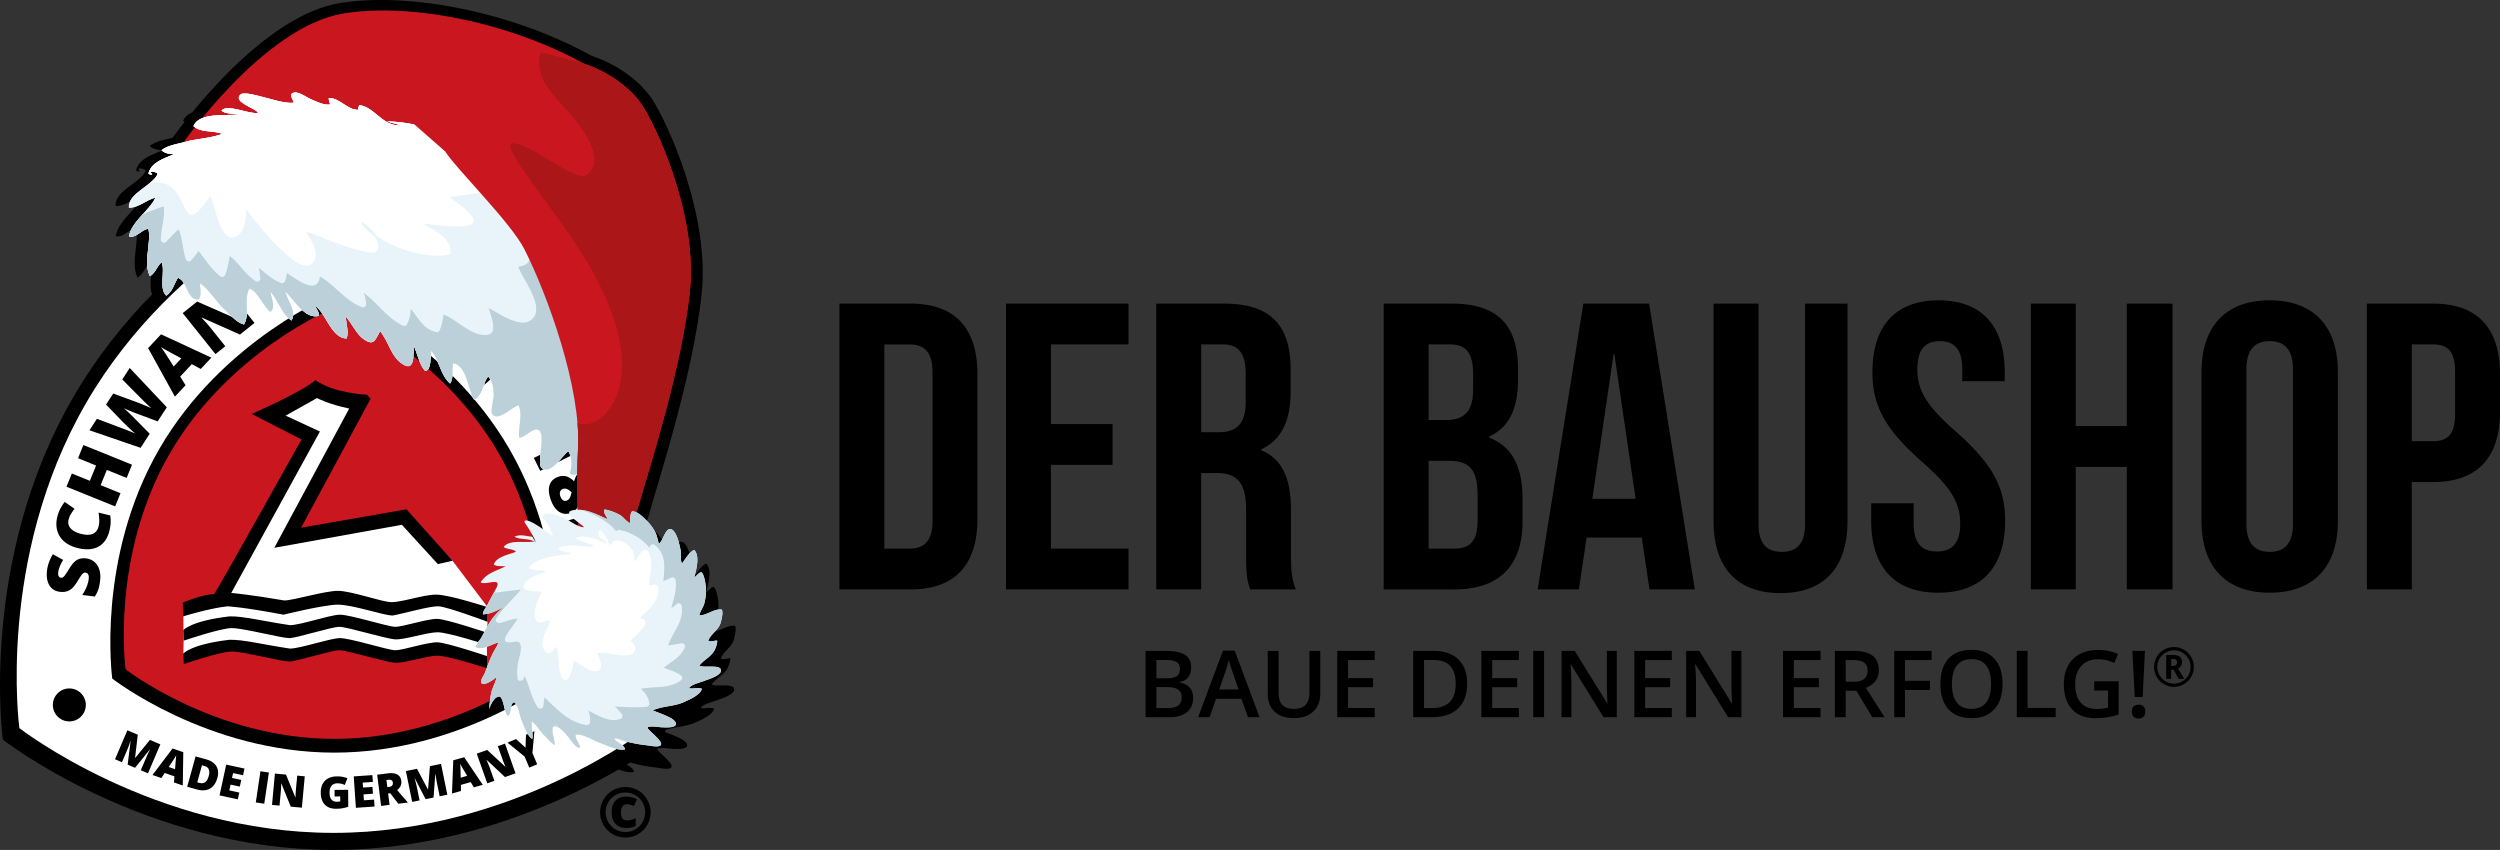 <svg xmlns="http://www.w3.org/2000/svg" width="414.988" height="141.084" xml:space="preserve"><rect width="100%" height="100%" fill="#333333" stroke="none"/><path d="M118.12 113.604c.732-.978 1.955-1.468 2.607-2.611.246-.489.49-1.139.49-1.71-.49-.083-1.143.323-1.551 0 .408-1.145 1.715-1.797 2.121-3.02.166-.652.49-1.713.246-2.365-1.307-.248-2.691 1.063-3.914.977.162-.815.732-1.387.895-2.203a8.582 8.582 0 0 0 0-4.08c-.488-1.871-.732-1.141-1.795-.242.33-1.224 1.063-3.754 0-4.813-.895.404-1.549 1.633-2.117 2.363-.328-.651-.082-1.63-.248-2.363-.162-.815-.652-3.267-1.631-3.59-.98-.326-1.389 2.037-2.123 2.529-.16-.492-.242-.978-.402-1.469-.41-1.142-1.229-2.123-2.127-2.938-.389-.391-.855-.811-1.373-1.047.313-.904.59-1.765.793-2.512 1.32-4.81 7.061-22.288 8.482-35.777 1.426-13.486-6.158-29.439-8.506-32.668-2.154-2.955-5.785-5.486-9.85-6.834C85.169 2.037 67.89-1.388 56.386.522 46.731 2.12 37.003 12.429 31.878 18.696c-.688.282-1.225.708-1.479 1.359.078.068.166.117.248.173a87.526 87.526 0 0 0-1.992 2.642c-1.266.298-2.938.623-3.787 1.366.541.536 1.352.675 2.158.675-1.752.807-3.91 1.346-4.447 3.368.271.136.271.27.674.136-.137-.136-.271-.271-.271-.404.404-.135.809 0 1.213.269a2.031 2.031 0 0 1-.184.394c-.031.048-.066.094-.096.138a2.97 2.97 0 0 1-.182.244c-.041.056-.088.103-.133.154-.072.075-.143.149-.219.222-.051.048-.098.096-.152.143a6.39 6.39 0 0 1-.285.246c-1.564 1.308-3.932 2.529-3.74 4.393 1.756 0 2.967-1.346 4.586-1.752-.477 1.014-1.354 1.953-2.219 2.904-.006.012-.02.024-.029.037-.117.127-.229.252-.344.383-.027.031-.057.064-.084.098-.096.109-.197.221-.289.334a2.04 2.04 0 0 0-.111.135c-.084.099-.166.203-.246.303a11.543 11.543 0 0 0-.328.447c-.041.057-.078.115-.115.171a6.872 6.872 0 0 0-.182.287c-.033.061-.07.118-.104.179-.055.1-.105.197-.152.299-.027.059-.059.116-.084.177-.049.11-.086.222-.125.333-.018.049-.039.101-.055.154-.051.165-.09.331-.119.502 1.354.268 2.16-1.216 3.375-1.352.537 2.429-.945 5.935.271 8.227.939-.541 1.211-1.753 2.018-2.426.674 1.482-.539 4.582.809 5.799 1.08-.674 1.35-2.024 2.021-3.104 1.486.541 1.486 2.969 2.834 3.644 1.484.673 1.08-1.619.945-2.698 1.482.941 2.693 2.967 4.043 4.316.945.807 2.295 2.559 3.641 2.832 1.08-1.755-.135-4.319.943-6.207 1.35.406 2.43 3.1 3.643 4.049.941-.811.135-2.43 0-3.506 1.35 1.482 1.891 3.773 3.641 4.988.945-1.482-.674-3.506-1.078-4.988 1.48 1.214 3.371 4.851 5.797 4.178.137-.672-.404-1.215-.672-1.75 1.885 1.078 2.826 5.662 5.525 5.662.406-1.213-.133-2.563-.133-3.777 1.076 1.215 1.885 3.102 3.098 3.91 1.889 1.35 2.025-.133 2.834-1.346 1.482 1.615 1.889 4.445 3.91 5.659 2.156 1.485 1.885-1.886 1.885-3.234.678 1.349.951 3.234 2.027 4.449 1.211-.269.807-2.694 1.078-3.504 1.348 1.616 1.617 4.312 3.234 5.662.676-.942.27-2.427.537-3.506 2.432.403 2.566 4.72 3.645 6.338 1.617-.944 1.48-2.972 2.424-4.047.811.809.947 2.157.947 3.239 0 .537-.539 2.693-.27 3.232.943 1.485 3.506-1.212 4.584-1.48.811 1.617-.135 3.91.133 5.663 1.082-.138 2.428-1.89 3.371-1.351.943.538.273 3.641.273 4.586 0 .809-.273 1.887.535 2.156 1.482.676 3.373-2.43 4.316-3.102.676.945.676 2.832.27 3.777.252.39.707.388 1.268.166A133.43 133.43 0 0 0 97 86.582a3.886 3.886 0 0 0-.908.104c-1.301.279-.055 1.27.994 2.064l.031.606c-.873-.364-1.729-1.013-2.494-1.366-.738-.246-2.693-1.144-3.43-.572-.65.49.166.898.572 1.551.412.652.736 1.467.979 2.285-.408-.327-4.648-3.673-4.975-2.612 0 .083.979 1.55 1.059 1.712.328.654.734 1.225.9 1.881l-.572-.98c-1.061-.083-2.121-.492-3.1 0 .979.568 2.365.245 3.428.813-1.469.326-4.326-.406-5.305.98.572.408 1.795.327 2.123.814-1.145.492-3.348.816-3.836 2.205.568.406 1.307.244 2.039.328-1.635.814-3.262 1.143-4.322 2.771.896.573 3.672-.977 2.771.896-.488.982-1.059 1.962-1.549 2.936-.242.492-.898 1.229-.816 1.718 1.307 0 2.773-.815 3.832-1.39-1.219.818-2.121 1.879-2.852 3.105-.49.813-.898 1.709-1.387 2.525-.328.409-.818.981-.818 1.468 1.307.57 2.691-.568 3.918-.816-.248.657-.654 1.223-.982 1.881-.566 1.14-.979 2.364-1.469 3.587-.242.491-1.137 1.715-.08 1.715.57 0 1.795-.818 2.203-1.224-.162.976-.813 1.955-.979 3.017-.162.813-.242 1.715-.328 2.611.166-.576.98-2.447 1.881-2.203.406.162.73 1.716.813 2.121.164.405.244.978.652 1.226.572-.574.244-2.126.98-2.37.732.406.979 2.37 1.307 3.102.406.899.977 2.774 1.875 3.264.162-.979-.244-2.12-.08-3.019.813.489 1.387 1.712 2.117 2.368.572.572 1.143 1.303 1.879 1.711.08-.731-1.225-3.916.408-3.181.98.489 1.711 1.552 2.365 2.364.408.487.814 1.225 1.549 1.307.084-.734-.816-1.47-.734-2.286 1.145-.243 3.102.979 4.164 1.388 1.141.408 3.178 1.471 4.406 1.143-.166-.897-1.473-1.143-1.877-1.873.488-.08 1.141.238 1.629.407 1.227.323 2.449.568 3.752.731.41 0 2.289.49 2.693 0 .49-.654-2.117-2.445-2.365-3.1.652-.246 1.635-.081 2.365 0 .406 0 2.203.163 2.531-.325.732-1.141-3.184-2.205-3.918-2.613 1.631-.737 3.59-.648 5.301-1.388.736-.325 3.102-1.304 3.184-2.365-.734-.24-1.469.08-2.201-.081.406-.731 2.283-1.062 2.934-1.386.49-.164 2.529-.816 2.613-1.632.084-1.227-3.017-.412-3.75-.901z"/><path fill-rule="evenodd" clip-rule="evenodd" d="M.472 122.781s-4.051-29.592 11.596-56.693 43.301-38.389 43.301-38.389S83.072 39.072 98.67 66.088c15.596 27.014 11.596 56.693 11.596 56.693s-23.461 18.303-54.896 18.303c-31.439 0-54.898-18.303-54.898-18.303z"/><path fill-rule="evenodd" clip-rule="evenodd" fill="#FFF" d="M3.216 120.861S-.632 92.748 14.232 67.003c14.867-25.747 41.137-36.47 41.137-36.47s26.318 10.807 41.135 36.47c14.816 25.665 11.016 53.858 11.016 53.858s-22.287 17.391-52.15 17.391c-29.867 0-52.154-17.391-52.154-17.391z"/><path fill-rule="evenodd" clip-rule="evenodd" d="M18.632 112.641s-2.721-19.873 7.787-38.075c10.508-18.198 29.08-25.78 29.08-25.78s18.604 7.641 29.078 25.78c10.473 18.146 7.787 38.075 7.787 38.075s-15.756 12.292-36.867 12.292-36.865-12.292-36.865-12.292z"/><path fill-rule="evenodd" clip-rule="evenodd" fill="#CA171F" d="M20.843 111.095s-2.557-18.683 7.32-35.79S55.497 51.07 55.497 51.07s17.488 7.182 27.334 24.234c9.846 17.054 7.32 35.79 7.32 35.79s-14.809 11.554-34.654 11.554c-19.844 0-34.654-11.553-34.654-11.553z"/><path fill-rule="evenodd" clip-rule="evenodd" fill="#FFF" d="m36.747 99.561-6.309 1.448.014 3.887.041 1.028-.055 2.569 9.702-1.152 7.677 1.224 9.106-1.53 8.648 2.117 6.76-1.351 8.504 1.929v-3.606l.103-3.331v-2.008l-5.83-7.705-8.543-7.318-18.033 3.418 11.223-22.065-7.32-2.17-7.909 3.778 7.168 3.467z"/><path fill-rule="evenodd" clip-rule="evenodd" d="M72.401 98.703c-2.152 0-5.83 1.318-7.498 1.249-1.664-.069-6.594-1.873-8.814-1.873s-7.428 1.597-8.885 1.597c-5.623-.973-8.816-1.25-8.816-1.25l14.715-26.793-5.689-2.638 5.205-2.916s1.943 1.041 5.346 1.735L45.538 90.929l21.17-3.818 5.971 6.526 2.43-.557-7.637-8.537-17.492 3.055 11.523-21.381-.557-.693s-5.482-.209-8.605-2.43c-1.875 1.805-10.551 5.623-10.551 5.623l8.26 4.232S36.722 96.828 35.542 98.635c-1.666-.072-5.205 1.387-5.205 1.387l.068 2.291s4.512-1.388 7.357-1.666c0 0 2.361.07 9.303 1.389 0 0 6.453-1.598 8.885-1.666 2.43-.068 7.705 1.805 9.23 1.805 2.221-.418 6.18-1.598 7.637-1.527s8.121 2.568 8.121 2.568v-2.43c0-.001-6.386-2.083-8.537-2.083zM72.644 106.62c-1.596-.069-5.76 1.317-7.012 1.317-1.248 0-7.635-2.082-9.301-2.012s-6.525 1.736-8.191 1.736c-4.303-.627-7.773-1.528-10.064-1.459-6.455.764-7.637 2.29-7.637 2.29l.072 1.735s6.107-2.082 7.98-2.082c1.875 0 8.262 1.666 9.51 1.666 1.25 0 7.012-1.875 8.33-1.875 1.32 0 7.775 2.014 9.301 2.082 1.527.072 5.275-1.179 7.012-1.179s8.191 2.082 8.191 2.082v-2.013c0 .002-6.596-2.219-8.191-2.288z"/><path fill-rule="evenodd" clip-rule="evenodd" d="M72.644 102.732c-1.596-.07-5.76 1.319-7.012 1.319-1.248 0-7.635-2.083-9.301-2.013-1.666.067-6.525 1.735-8.191 1.735-4.303-.626-7.773-1.528-10.064-1.457-6.455.763-7.637 2.289-7.637 2.289l.072 1.735s6.107-2.081 7.98-2.081c1.875 0 8.262 1.665 9.51 1.665 1.25 0 7.012-1.874 8.33-1.874 1.32 0 7.775 2.013 9.301 2.082 1.527.069 5.275-1.179 7.012-1.179s8.191 2.08 8.191 2.08v-2.012c0 .002-6.596-2.219-8.191-2.289z"/><circle fill-rule="evenodd" clip-rule="evenodd" cx="55.362" cy="40.6" r="2.738"/><circle fill-rule="evenodd" clip-rule="evenodd" cx="11.509" cy="117.015" r="2.738"/><circle fill-rule="evenodd" clip-rule="evenodd" cx="99.479" cy="117.015" r="2.739"/><path d="M14.296 92.692c.535.067.994.263 1.377.587.381.324.656.756.822 1.297.166.543.205 1.157.121 1.848-.072.576-.172 1.053-.303 1.433-.129.381-.32.771-.576 1.165l-2.08-.26c.283-.418.521-.857.709-1.322s.307-.897.357-1.3c.043-.347.016-.609-.084-.786a.563.563 0 0 0-.758-.242 1.113 1.113 0 0 0-.307.281c-.109.132-.344.491-.701 1.078-.324.533-.627.924-.902 1.178-.275.25-.578.426-.906.521-.328.098-.705.119-1.131.066-.797-.1-1.381-.467-1.754-1.104-.373-.634-.496-1.457-.369-2.47.111-.896.432-1.782.963-2.661l1.713.94c-.471.764-.744 1.437-.816 2.024-.039.303-.012.529.076.683.09.15.213.236.371.255.168.021.33-.046.488-.205.156-.158.459-.604.91-1.336.43-.704.854-1.176 1.273-1.418.421-.239.925-.323 1.507-.252zM11.382 86.279c-.133.544-.014 1.023.357 1.438.369.413.947.715 1.73.908 1.627.399 2.594-.02 2.898-1.259.09-.375.127-.749.109-1.126s-.057-.762-.115-1.151l1.932.472c.139.785.1 1.623-.119 2.514-.313 1.276-.924 2.165-1.83 2.663-.908.499-2.063.577-3.463.233-.875-.213-1.605-.567-2.188-1.06a3.65 3.65 0 0 1-1.182-1.8c-.205-.705-.205-1.478 0-2.314a6.228 6.228 0 0 1 1.24-2.477l1.627 1.141a7.693 7.693 0 0 0-.6.85 3.401 3.401 0 0 0-.396.968zM21.913 77.139l-.887 2.193L17.735 78l-1.027 2.534 3.293 1.332-.887 2.193-8.076-3.269.887-2.191 2.994 1.211 1.027-2.536-2.994-1.212.889-2.191 8.072 3.268zM27.685 67.608l-1.51 2.337-3.639-1.358c-.156-.052-.455-.171-.898-.356s-.809-.346-1.098-.484c.199.166.441.383.723.65.285.269.543.52.775.752l2.813 2.849-1.51 2.339-8.488-2.914 1.232-1.907 4.184 1.573c.926.343 1.65.638 2.176.881a27.532 27.532 0 0 1-1.236-1.129c-.512-.488-.93-.904-1.25-1.25l-2.352-2.434 1.184-1.832 3.172 1.162c.512.182 1.096.402 1.746.668.652.265 1.135.471 1.443.619-.342-.282-.906-.815-1.695-1.6L20.3 62.987l1.232-1.907 6.153 6.528zM33.327 61.248l-1.486-.803-1.932 2.068.891 1.437-1.766 1.888-4.447-8.05 2.145-2.292 8.354 3.871-1.759 1.881zm-3.23-1.765-1.299-.702a51.4 51.4 0 0 1-1.119-.609c-.455-.254-.773-.44-.961-.562.123.166.318.446.586.839.27.395.777 1.191 1.529 2.389l1.264-1.355zM42.247 53.606l-2.412 1.927-6.316-2.811-.041.031c.662.711 1.15 1.262 1.469 1.658l2.449 3.068-1.629 1.301-5.438-6.807 2.404-1.917 6.254 2.751.029-.022a33.869 33.869 0 0 1-1.387-1.601l-2.457-3.077 1.639-1.308 5.436 6.807zM74.491 54.424c-.322.435-.717.74-1.186.915-.469.174-.98.201-1.533.083-.555-.12-1.111-.387-1.672-.799-.465-.345-.832-.665-1.102-.963a5.444 5.444 0 0 1-.736-1.071l1.246-1.689c.225.452.494.873.807 1.265.314.393.633.709.959.948.281.208.523.31.727.31a.558.558 0 0 0 .475-.232.526.526 0 0 0 .107-.309c0-.111-.033-.246-.096-.404-.061-.161-.26-.541-.6-1.141-.305-.545-.498-1-.584-1.362-.084-.362-.088-.712-.012-1.046s.24-.674.496-1.02c.475-.645 1.08-.976 1.816-.992.736-.013 1.516.283 2.338.887.725.537 1.342 1.25 1.852 2.143l-1.66 1.033c-.434-.783-.891-1.35-1.365-1.701-.248-.182-.459-.271-.633-.267a.484.484 0 0 0-.404.198c-.102.137-.121.313-.061.526.063.214.303.696.721 1.448.404.718.607 1.318.615 1.803.005.485-.167.964-.515 1.437zM77.778 60.939l-3.816-3.488 5.877-6.43 3.818 3.49-1.275 1.394-2.08-1.901-.924 1.011 1.926 1.763-1.275 1.393-1.926-1.761-1.109 1.214 2.08 1.901-1.296 1.414zM78.847 62.105l6.434-5.87 1.596 1.748-6.438 5.87-1.592-1.748zM84.021 68.373l-1.406-1.887 5.439-4.057-1.271-1.705 1.543-1.151 3.947 5.292-1.543 1.152-1.268-1.702-5.441 4.058zM89.673 78.158l-1.059-2.144 4.137-2.044c.5-.248.967-.463 1.393-.648a4.928 4.928 0 0 1-.744-.244l-1.17-.523.805-1.762 3.51 1.604.939 1.9-7.811 3.861zM99.882 79.995c.303.866.367 1.6.186 2.204-.178.604-.588 1.019-1.227 1.246a2.105 2.105 0 0 1-1.266.062c-.408-.112-.82-.37-1.236-.775-.131.729-.324 1.278-.58 1.647-.254.37-.578.625-.977.766-.73.257-1.391.19-1.977-.195-.588-.389-1.047-1.057-1.381-2.004-.34-.967-.404-1.775-.193-2.426.211-.652.684-1.107 1.418-1.365.475-.168.922-.195 1.338-.085s.855.388 1.318.83c.139-.538.342-.966.607-1.284a2.21 2.21 0 0 1 .996-.688c.631-.222 1.207-.149 1.73.22.525.364.939.981 1.244 1.847zm-6.428 1.163a.74.74 0 0 0-.471.441c-.084.216-.072.468.029.762.232.66.59.904 1.074.734.182-.064.338-.201.465-.408.129-.207.236-.534.326-.983-.293-.271-.553-.447-.783-.529a.93.93 0 0 0-.64-.017zm4.82-.611a.764.764 0 0 0-.336-.425.576.576 0 0 0-.498-.046c-.324.113-.531.434-.623.959.246.213.451.344.613.396.16.052.322.051.484-.006a.563.563 0 0 0 .363-.35.745.745 0 0 0-.003-.528zM102.138 87.834c.205.895.184 1.632-.063 2.212-.248.579-.701.944-1.361 1.097a2.072 2.072 0 0 1-1.264-.082c-.393-.158-.771-.46-1.141-.911-.213.709-.467 1.233-.762 1.571-.297.34-.65.554-1.059.648-.756.172-1.404.032-1.943-.419-.537-.451-.92-1.167-1.143-2.147-.229-.998-.201-1.809.082-2.432s.807-1.021 1.564-1.195c.49-.113.938-.09 1.338.066.402.157.807.484 1.215.977.201-.519.449-.921.75-1.207a2.238 2.238 0 0 1 1.068-.571c.652-.147 1.217-.011 1.695.415.481.423.821 1.083 1.024 1.978zm-6.516.424a.736.736 0 0 0-.52.389c-.105.201-.123.455-.057.756.156.682.484.966.984.854.189-.044.359-.162.508-.352.15-.192.297-.505.438-.941-.26-.302-.5-.508-.719-.615a.92.92 0 0 0-.634-.091zm4.859-.059a.766.766 0 0 0-.287-.459.568.568 0 0 0-.49-.103c-.334.075-.576.369-.727.882.221.238.408.393.563.464s.316.086.482.049a.567.567 0 0 0 .4-.306.775.775 0 0 0 .059-.527zM96.813 100.012l-.113-.953-1.674.2-.275-2.308 1.674-.199-.412-3.451 1.717-.203 5.688 2.97.258 2.161-5.23.623.115.951-1.748.209zm1.358-3.468 1.004-.12c.191-.021.447-.048.77-.07.324-.025.494-.036.51-.027l-.008-.066a6.317 6.317 0 0 1-.906-.354l-1.539-.789.169 1.426zM21.188 126.925l.492-3.882-.027-.013c-.205.61-.379 1.076-.52 1.403l-.889 2.089-1.15-.491 2.049-4.807 1.73.736-.453 3.844.027.01 2.439-2.994 1.73.739-2.049 4.808-1.193-.511.898-2.106c.047-.109.1-.23.16-.363.061-.132.215-.454.465-.965l-.031-.011-2.443 3.04-1.235-.526zM28.88 129.881l.076-1.011-1.605-.558-.57.84-1.467-.508 3.33-4.399 1.781.616-.086 5.523-1.459-.503zm.178-2.201.068-.885c.012-.197.033-.451.063-.762.027-.311.051-.531.072-.662-.061.107-.166.281-.316.523-.15.244-.463.718-.938 1.421l1.051.365zM36.075 129.158c-.234.84-.645 1.425-1.234 1.751-.588.326-1.303.372-2.139.14l-1.629-.451 1.395-5.037 1.742.484c.811.224 1.377.604 1.701 1.139.326.537.381 1.195.164 1.974zm-1.426-.344c.127-.461.131-.829.01-1.102-.121-.275-.367-.463-.738-.566l-.396-.109-.781 2.821.301.084c.414.115.75.08 1.01-.106.258-.188.456-.527.594-1.022zM39.476 132.686l-3.031-.656 1.104-5.109 3.033.656-.238 1.107-1.654-.357-.174.805 1.531.33-.24 1.109-1.529-.332-.209.964 1.652.357-.245 1.126zM42.462 133.199l.77-5.171 1.404.21-.77 5.17-1.404-.209zM50.11 134.07l-1.844-.171-1.563-3.841-.031-.003a18.3 18.3 0 0 1-.055 1.327l-.217 2.346-1.246-.115.48-5.205 1.838.17 1.559 3.792.021.002c.016-.528.039-.95.066-1.269l.219-2.354 1.252.117-.479 5.204zM55.536 131.121l2.254-.018.021 2.817a6.152 6.152 0 0 1-2.018.33c-.807.005-1.43-.224-1.875-.687-.441-.464-.666-1.129-.674-1.994-.006-.844.23-1.503.709-1.975.477-.473 1.15-.714 2.018-.72.328-.002.639.026.932.086s.547.138.766.23l-.439 1.112a2.775 2.775 0 0 0-1.242-.271c-.412.004-.73.142-.953.409-.225.271-.334.655-.33 1.153.004.488.107.86.314 1.113.205.256.5.383.885.379.209-.002.402-.023.578-.064l-.006-.818-.934.006-.006-1.088zM62.173 133.881l-3.096.211-.357-5.214 3.096-.212.078 1.131-1.688.115.057.82 1.563-.107.078 1.131-1.564.107.07.984 1.686-.117.077 1.151zM64.427 131.716l.24 1.886-1.402.178-.656-5.184 1.697-.215c1.41-.18 2.18.242 2.311 1.262.076.604-.16 1.103-.703 1.507l1.797 2.067-1.59.201-1.338-1.746-.356.044zm-.133-1.053.262-.034c.49-.062.707-.309.652-.741-.045-.357-.307-.505-.787-.445l-.277.036.15 1.184zM70.653 132.658l-1.801-3.475-.031.007c.178.618.301 1.101.371 1.45l.455 2.223-1.227.251-1.043-5.121 1.842-.376 1.811 3.418.027-.006.305-3.85 1.846-.377 1.045 5.121-1.27.26-.459-2.246a16.92 16.92 0 0 1-.074-.389 54.259 54.259 0 0 1-.166-1.059l-.031.008-.283 3.891-1.317.27zM78.655 130.695l-.516-.872-1.633.462.012 1.014-1.492.423.213-5.514 1.813-.513 3.088 4.579-1.485.421zm-1.111-1.907-.451-.765c-.102-.17-.23-.389-.387-.66-.152-.271-.26-.465-.318-.586.014.122.027.326.041.613.016.285.031.852.045 1.701l1.07-.303zM85.573 128.367l-1.744.619-3.029-2.833-.031.013c.236.529.406.938.508 1.227l.787 2.22-1.18.419-1.746-4.928 1.738-.615 3.006 2.786.02-.007a21.053 21.053 0 0 1-.471-1.178l-.789-2.229 1.186-.421 1.745 4.927zM87.233 124.115l.076-2.137 1.408-.594-.342 3.603.795 1.88-1.311.554-.779-1.84-2.84-2.304 1.416-.6 1.577 1.438zM99.618 134.836c0-.744.188-1.439.559-2.091a4.086 4.086 0 0 1 1.533-1.538 4.129 4.129 0 0 1 2.1-.564 4.16 4.16 0 0 1 2.064.541 4.104 4.104 0 0 1 1.545 1.517c.387.652.58 1.362.58 2.136 0 .758-.188 1.459-.561 2.1a4.201 4.201 0 0 1-1.521 1.524 4.095 4.095 0 0 1-2.107.563 4.11 4.11 0 0 1-2.129-.576 4.145 4.145 0 0 1-1.518-1.543 4.142 4.142 0 0 1-.545-2.069zm.916 0c0 .588.146 1.137.441 1.646.297.512.697.914 1.203 1.199a3.238 3.238 0 0 0 1.631.434c.588 0 1.135-.146 1.641-.439a3.184 3.184 0 0 0 1.197-1.197 3.213 3.213 0 0 0 .441-1.643c0-.584-.143-1.127-.432-1.633s-.686-.907-1.191-1.201a3.23 3.23 0 0 0-1.656-.444c-.584 0-1.133.147-1.641.438-.508.29-.906.691-1.199 1.198a3.254 3.254 0 0 0-.435 1.642zm3.516-1.338a.832.832 0 0 0-.705.339c-.168.228-.254.56-.254.999 0 .475.082.82.242 1.032.164.212.414.316.752.316a2.86 2.86 0 0 0 1.438-.38v1.29a3.317 3.317 0 0 1-1.516.356c-.789 0-1.398-.23-1.83-.692-.436-.46-.65-1.109-.65-1.946 0-.806.209-1.438.629-1.895.42-.456 1.016-.686 1.789-.686.617 0 1.217.145 1.797.436l-.514 1.143a2.506 2.506 0 0 0-1.178-.312z"/><path fill="#CA171F" d="M104.366 15.586C92.044 5.36 70.413.013 56.995 2.239 43.573 4.462 29.993 24.282 29.993 24.282l80.387 23.696c0 .001 1.385-26.257-6.014-32.392z"/><path fill="#E8F4F9" d="M105.431 65.468c-.258-4.648-2.066-9.293-3.744-13.553-2.195-5.809-5.42-11.873-9.938-16.392-2.709-2.711-6.193-5.032-9.42-7.229-2.195-1.547-4.387-2.967-6.582-4.387-1.422-.903-2.584-2.066-4.262-2.581-2.322-.647-4.904-1.162-7.229-1.162l2.324.644c-3.096.26-4.389-3.095-6.969-3.354 0 .259-.26.518-.129.771-1.68.131-3.227-2.063-4.91-1.936 0 .387.131.775.26 1.035-.898.257-2.451-.516-3.352-.904-.518-.258-2.066-1.291-2.713-1.032-.904.256-.127 1.032 0 1.677-1.676.131-3.74-.645-5.42-1.033-.514-.128-2.707-.773-3.357-.388-1.549 1.291 2.584 2.327 2.844 3.1-1.551.26-5.035-1.548-6.07-.388.777.647 1.807.388 2.711.647-1.807.255-6.453-.39-7.354 1.934 1.287 1.162 3.225.647 4.771 1.291-1.678.644-3.742.775-5.547 1.163-1.164.389-3.484.645-4.52 1.549.518.514 1.291.646 2.064.646-1.678.771-3.742 1.287-4.256 3.224.256.129.256.259.645.129-.131-.129-.258-.258-.258-.386.385-.129.771 0 1.16.257-.643 1.936-5.035 3.228-4.775 5.681 1.68 0 2.838-1.292 4.387-1.679-1.033 2.194-4 4-4.387 6.454 1.289.257 2.066-1.163 3.229-1.293.514 2.324-.906 5.68.256 7.873.902-.514 1.16-1.678 1.936-2.318.646 1.417-.516 4.385.775 5.547 1.031-.644 1.289-1.935 1.934-2.969 1.422.516 1.422 2.84 2.713 3.486 1.42.645 1.033-1.549.902-2.582 1.422.902 2.582 2.84 3.873 4.131.906.773 2.193 2.449 3.482 2.711 1.035-1.678-.127-4.133.906-5.939 1.289.388 2.324 2.968 3.484 3.874.902-.774.131-2.325 0-3.355 1.291 1.419 1.809 3.612 3.486 4.774.902-1.419-.645-3.355-1.033-4.774 1.418 1.161 3.225 4.646 5.551 3.999.129-.644-.389-1.161-.646-1.676 1.807 1.032 2.709 5.42 5.291 5.42.391-1.161-.129-2.452-.129-3.614 1.033 1.162 1.805 2.968 2.969 3.744 1.807 1.29 1.938-.13 2.709-1.291 1.422 1.547 1.811 4.258 3.744 5.419 2.066 1.421 1.807-1.807 1.807-3.098.646 1.291.906 3.098 1.939 4.259 1.16-.256.771-2.579 1.033-3.354 1.289 1.548 1.545 4.129 3.096 5.422.646-.905.258-2.324.514-3.354 2.324.385 2.457 4.517 3.486 6.064 1.549-.904 1.42-2.844 2.324-3.873.773.773.904 2.063.904 3.099 0 .514-.516 2.582-.258 3.095.9 1.423 3.354-1.16 4.387-1.418.775 1.549-.131 3.742.127 5.421 1.035-.13 2.324-1.806 3.229-1.291.902.517.26 3.483.26 4.388 0 .775-.26 1.809.516 2.066 1.418.646 3.229-2.326 4.129-2.971.646.904.646 2.713.26 3.617 1.162 1.808 6.711-4.908 8.133-4.13 2.192-1.68 2.965-6.326 2.708-8.907z"/><path fill="#E8F4F9" d="M105.431 65.468c-.258-4.648-2.066-9.293-3.744-13.553-2.195-5.809-5.42-11.873-9.938-16.392-2.709-2.711-6.193-5.032-9.42-7.229-2.195-1.547-4.387-2.967-6.582-4.387-1.422-.903-2.584-2.066-4.262-2.581-2.322-.647-4.904-1.162-7.229-1.162l2.324.644c-3.096.26-4.389-3.095-6.969-3.354 0 .259-.26.518-.129.771-1.68.131-3.227-2.063-4.91-1.936 0 .387.131.775.26 1.035-.898.257-2.451-.516-3.352-.904-.518-.258-2.066-1.291-2.713-1.032-.904.256-.127 1.032 0 1.677-1.676.131-3.74-.645-5.42-1.033-.514-.128-2.707-.773-3.357-.388-1.549 1.291 2.584 2.327 2.844 3.1-1.551.26-5.035-1.548-6.07-.388.777.647 1.807.388 2.711.647-1.807.255-6.453-.39-7.354 1.934 1.287 1.162 3.225.647 4.771 1.291-1.678.644-3.742.775-5.547 1.163-1.164.389-3.484.645-4.52 1.549.518.514 1.291.646 2.064.646-1.678.771-3.742 1.287-4.256 3.224.256.129.256.259.645.129-.131-.129-.258-.258-.258-.386.385-.129.771 0 1.16.257-.643 1.936-5.035 3.228-4.775 5.681 1.68 0 2.838-1.292 4.387-1.679-1.033 2.194-4 4-4.387 6.454 1.289.257 2.066-1.163 3.229-1.293.514 2.324-.906 5.68.256 7.873.902-.514 1.16-1.678 1.936-2.318.646 1.417-.516 4.385.775 5.547 1.031-.644 1.289-1.935 1.934-2.969 1.422.516 1.422 2.84 2.713 3.486 1.42.645 1.033-1.549.902-2.582 1.422.902 2.582 2.84 3.873 4.131.906.773 2.193 2.449 3.482 2.711 1.035-1.678-.127-4.133.906-5.939 1.289.388 2.324 2.968 3.484 3.874.902-.774.131-2.325 0-3.355 1.291 1.419 1.809 3.612 3.486 4.774.902-1.419-.645-3.355-1.033-4.774 1.418 1.161 3.225 4.646 5.551 3.999.129-.644-.389-1.161-.646-1.676 1.807 1.032 2.709 5.42 5.291 5.42.391-1.161-.129-2.452-.129-3.614 1.033 1.162 1.805 2.968 2.969 3.744 1.807 1.29 1.938-.13 2.709-1.291 1.422 1.547 1.811 4.258 3.744 5.419 2.066 1.421 1.807-1.807 1.807-3.098.646 1.291.906 3.098 1.939 4.259 1.16-.256.771-2.579 1.033-3.354 1.289 1.548 1.545 4.129 3.096 5.422.646-.905.258-2.324.514-3.354 2.324.385 2.457 4.517 3.486 6.064 1.549-.904 1.42-2.844 2.324-3.873.773.773.904 2.063.904 3.099 0 .514-.516 2.582-.258 3.095.9 1.423 3.354-1.16 4.387-1.418.775 1.549-.131 3.742.127 5.421 1.035-.13 2.324-1.806 3.229-1.291.902.517.26 3.483.26 4.388 0 .775-.26 1.809.516 2.066 1.418.646 3.229-2.326 4.129-2.971.646.904.646 2.713.26 3.617 1.162 1.808 6.711-4.908 8.133-4.13 2.192-1.68 2.965-6.326 2.708-8.907z"/><path fill="#FFF" d="M26.827 24.94c.518.514 1.291.646 2.064.646-1.678.771-3.742 1.287-4.256 3.224.256.129.256.259.645.129-.131-.129-.258-.258-.258-.386.385-.129.771 0 1.16.257-.182.542-.656 1.036-1.242 1.515.521-.044 1.041-.067 1.553-.016 1.623.169 2.582 1.133 3.338 2.503.297.538.551 1.099.834 1.645.197.382.428.917.822 1.134.492.272 1.01-.144 1.355-.471.73-.705 1.32-1.54 1.891-2.371.055-.08.195-.103.242 0 .883 1.857.965 4.049 2.201 5.764.316.439.76.939 1.355.904.68-.037 1.221-.41 1.563-.992.592-1.006.773-2.216.783-3.364.002-.142.189-.19.26-.073.637 1.049 1.463 2.006 2.25 2.939 1.172 1.389 2.402 2.744 3.758 3.951.957.851 2.432 2.275 3.838 2.211 1.172-.057 1.617-1.455 1.381-2.438-.256-1.05-.832-1.966-1.383-2.882-.066-.108.041-.235.158-.204.977.26 1.926.714 2.865 1.072 1.535.589 3.072 1.169 4.646 1.646.688.206 1.383.404 2.09.534.455.082 1.047.211 1.502.047.963-.346.381-1.99.01-2.554a1.09 1.09 0 0 0-.059-.082 11.119 11.119 0 0 1-2.227-2.11c-.09-.117.023-.311.172-.22.73.454 1.734 1.276 2.354 2.218 2.186 1.584 4.912 2.586 7.428 3.055.949.18 1.916.298 2.883.281.486-.01.979-.034 1.459-.117.529-.094.59-.213.518-.772-.277-2.132-2.404-3.271-4.139-4.142-.119-.061-.068-.278.072-.26 1.393.171 2.793.332 4.197.388.977.039 2.068.104 3.014-.196 2.492-.794-2.457-3.986-3.078-4.415-.094-.059-.1-.233.033-.255 1.422-.232 2.859-.377 4.283-.623 2.01-.348 3.938-.982 5.301-2.308-.715-.493-1.434-.979-2.135-1.458-2.195-1.547-4.387-2.967-6.582-4.387-1.422-.903-2.584-2.066-4.262-2.581-2.322-.647-4.904-1.162-7.229-1.162l2.324.644c-3.096.26-4.389-3.095-6.969-3.354 0 .259-.26.518-.129.771-1.68.131-3.227-2.063-4.91-1.936 0 .387.131.775.26 1.035-.898.257-2.451-.516-3.352-.904-.518-.258-2.066-1.291-2.713-1.032-.904.256-.127 1.032 0 1.677-1.676.131-3.74-.645-5.42-1.033-.514-.128-2.707-.773-3.357-.388-1.549 1.291 2.584 2.327 2.844 3.1-1.551.26-5.035-1.548-6.07-.388.777.647 1.807.388 2.711.647-1.807.255-6.453-.39-7.354 1.934 1.287 1.162 3.225.647 4.771 1.291-1.678.644-3.742.775-5.547 1.163-1.161.389-3.482.645-4.517 1.549z"/><path fill="#BBD0D8" d="M105.431 65.468c-.258-4.648-2.066-9.293-3.744-13.553-2.195-5.809-5.42-11.873-9.938-16.392-2.082-2.083-4.621-3.935-7.15-5.677.207.75.447 1.486.844 2.18.533.93 2.453 2.919 2.031 4.148-.35 1.02-1.414 1.252-2.428 1.347 1.598 2.296 4.963 6.36.955 6.744.961 2.358 4.422 6.657 2.383 8.655-1.818 1.778-5.125-.667-7.281-1.8.498 1.616 1.674 4.449-.459 4.495-2.656.053-4.645-2.5-7.037-3.404-.105.927-.258 1.773-.645 2.673-.09.216-.377.284-.58.239-2.115-.465-2.914-2.35-4.189-3.834-.059.887-.182 1.703-.648 2.563-.143.262-.459.305-.705.186-2.615-1.253-4.188-3.792-6.473-5.423.217.594.387 1.188.408 1.879.01.316-.342.609-.656.499-2.807-1.021-4.477-3.66-7.016-5.09-.424 3.034-3.504.752-5.471-.586a8.081 8.081 0 0 1-.303 1.314c-.074.246-.363.463-.635.362-1.48-.562-2.545-1.574-3.711-2.546.09.593.184 1.186.236 1.79.035.384-.467.649-.775.444-1.723-1.127-2.73-2.952-4.299-4.206-.203 1.057-.352 2.103-.752 3.122-.109.279-.467.527-.758.311-1.564-1.176-2.482-2.779-3.695-4.249-.379.554-.752 1.099-1.23 1.583-.285.293-.74.133-.861-.227-.566-1.631-.508-3.397-1.201-4.965a32.716 32.716 0 0 0-2.068 2.095c-.305.341-.885.069-.881-.363.012-1.849.715-3.685.488-5.52-1.201.366-2.354.856-3.516 1.329-1.035 1.145-2.049 2.31-2.264 3.674 1.289.257 2.066-1.163 3.229-1.293.514 2.324-.906 5.68.256 7.873.902-.514 1.16-1.678 1.936-2.318.646 1.417-.516 4.385.775 5.547 1.031-.644 1.289-1.935 1.934-2.969 1.422.516 1.422 2.84 2.713 3.486 1.42.645 1.033-1.549.902-2.582 1.422.902 2.582 2.84 3.873 4.131.906.773 2.193 2.449 3.482 2.711 1.035-1.678-.127-4.133.906-5.939 1.289.388 2.324 2.968 3.484 3.874.902-.774.131-2.325 0-3.355 1.291 1.419 1.809 3.612 3.486 4.774.902-1.419-.645-3.355-1.033-4.774 1.418 1.161 3.225 4.646 5.551 3.999.129-.644-.389-1.161-.646-1.676 1.807 1.032 2.709 5.42 5.291 5.42.391-1.161-.129-2.452-.129-3.614 1.033 1.162 1.805 2.968 2.969 3.744 1.807 1.29 1.938-.13 2.709-1.291 1.422 1.547 1.811 4.258 3.744 5.419 2.066 1.421 1.807-1.807 1.807-3.098.646 1.291.906 3.098 1.939 4.259 1.16-.256.771-2.579 1.033-3.354 1.289 1.548 1.545 4.129 3.096 5.422.646-.905.258-2.324.514-3.354 2.324.385 2.457 4.517 3.486 6.064 1.549-.904 1.42-2.844 2.324-3.873.773.773.904 2.063.904 3.099 0 .514-.516 2.582-.258 3.095.9 1.423 3.354-1.16 4.387-1.418.775 1.549-.131 3.742.127 5.421 1.035-.13 2.324-1.806 3.229-1.291.902.517.26 3.483.26 4.388 0 .775-.26 1.809.516 2.066 1.418.646 3.229-2.326 4.129-2.971.646.904.646 2.713.26 3.617 1.162 1.808 6.711-4.908 8.133-4.13 2.19-1.679 2.963-6.325 2.706-8.906z"/><path fill="#CA171F" d="M114.515 48.394c1.365-12.915-5.896-28.186-8.143-31.272-2.246-3.081-6.164-5.698-10.479-6.878-4.311-1.181-7.555-1.754-10.926-2.989-3.373-1.226-4.133-2.978-6.434-3.609-2.298-.626-15.366-.285-18.483 2.062-1.152.867-3.912 2.82-3.238 4.422l17.086 15.012c1.908 2.992 10.877 11.738 13.168 16.268 3.818 7.528 9.457 23.084 8.879 33.121-.58 10.037.699 21.196.699 21.196l4.568.221s3.93-8.714 5.184-13.31c1.263-4.602 6.757-21.333 8.119-34.244z"/><path fill="#AB1618" d="M114.515 48.394c1.365-12.915-5.896-28.186-8.143-31.272-2.246-3.081-6.164-5.698-10.479-6.878-2.266-.616-4.229-1.07-6.076-1.541-.211.439-.338.958-.344 1.579-.008 2.028.895 3.697 2.166 5.222 2.205 2.654 4.859 5.078 6.305 8.273.545 1.219 1.082 2.864.363 4.137-.363.643-.984 1.475-1.82 1.281-2.268-.513-4.416-2.162-6.422-3.271-1.424-.792-3.078-1.896-4.725-2.142-1.834-.274 1.02 3.734 1.326 4.183 4.4 6.448 9.551 12.507 12.973 19.569 2.684 5.521 5.189 12.933 2.381 18.906-1.068 2.26-3.398 4.693-6.162 3.788.127 1.511.162 2.957.086 4.302-.58 10.037.699 21.196.699 21.196l4.568.221s3.93-8.714 5.184-13.31c1.264-4.601 6.758-21.332 8.12-34.243z"/><path fill="#E8F4F9" d="M116.091 110.489c.699-.937 1.871-1.406 2.496-2.5.236-.471.471-1.092.471-1.638-.471-.079-1.096.307-1.488 0 .393-1.097 1.645-1.722 2.033-2.892.158-.626.469-1.639.232-2.264-1.248-.235-2.574 1.018-3.744.936.154-.781.699-1.329.857-2.11a8.237 8.237 0 0 0 0-3.905c-.469-1.793-.703-1.092-1.717-.231.314-1.171 1.014-3.591 0-4.607-.861.39-1.484 1.563-2.031 2.261-.313-.623-.078-1.557-.232-2.261-.16-.779-.627-3.124-1.564-3.435-.939-.314-1.328 1.951-2.031 2.42-.156-.469-.234-.937-.389-1.406-.391-1.094-1.174-2.031-2.033-2.812-.545-.546-1.248-1.171-2.031-1.171-.389.544-.311 1.329-.311 1.951-.469-.08-1.092-.936-1.561-1.249a8.406 8.406 0 0 0-2.656-1.014c-.389.39.313 1.17.469 1.641-1.717-.785-3.906-1.954-5.855-1.485-1.799.388 1.482 2.186 1.949 2.811-1.168-.074-2.34-1.096-3.355-1.561-.703-.235-2.576-1.094-3.281-.55-.625.472.158.864.547 1.485.393.625.705 1.406.938 2.188-.391-.314-4.449-3.515-4.762-2.498 0 .079.938 1.484 1.012 1.639.313.625.705 1.172.861 1.799l-.549-.939c-1.012-.08-2.029-.471-2.967 0 .938.543 2.266.235 3.283.779-1.406.313-4.143-.39-5.078.939.549.391 1.717.312 2.033.779-1.098.47-3.205.782-3.674 2.109.545.39 1.25.234 1.955.314-1.564.777-3.125 1.093-4.141 2.653.859.548 3.514-.938 2.654.856-.469.938-1.016 1.876-1.484 2.813-.234.468-.859 1.174-.781 1.641 1.25 0 2.656-.779 3.67-1.329-1.168.782-2.031 1.8-2.73 2.97-.469.781-.859 1.639-1.328 2.421-.314.39-.783.938-.783 1.403 1.252.549 2.578-.543 3.752-.782-.238.631-.627 1.173-.941 1.8-.541 1.095-.936 2.266-1.404 3.434-.234.474-1.092 1.643-.076 1.643.545 0 1.717-.781 2.107-1.169-.154.935-.779 1.87-.938 2.887-.156.78-.23 1.642-.311 2.499.154-.55.936-2.344 1.795-2.111.391.156.701 1.643.781 2.035.158.388.234.934.623 1.17.547-.547.236-2.034.938-2.266.703.388.939 2.266 1.25 2.967.393.859.938 2.657 1.795 3.125.158-.938-.232-2.03-.076-2.889.779.471 1.328 1.641 2.029 2.266.547.545 1.094 1.246 1.797 1.636.078-.7-1.172-3.748.391-3.043.938.468 1.639 1.485 2.264 2.264.393.468.781 1.171 1.486 1.25.074-.7-.783-1.405-.705-2.188 1.094-.232 2.967.938 3.986 1.328 1.09.39 3.041 1.406 4.215 1.094-.156-.857-1.408-1.094-1.793-1.795.467-.077 1.09.232 1.559.391 1.174.311 2.344.547 3.592.7.391 0 2.188.471 2.578 0 .469-.623-2.027-2.341-2.266-2.964.623-.236 1.563-.079 2.266 0 .389 0 2.109.156 2.422-.314.699-1.093-3.049-2.107-3.75-2.498 1.561-.706 3.438-.625 5.074-1.328.703-.313 2.969-1.252 3.047-2.267-.703-.229-1.404.079-2.109-.077.393-.701 2.188-1.015 2.813-1.326.467-.156 2.42-.779 2.5-1.563.075-1.173-2.896-.393-3.595-.86z"/><path fill="#FFF" d="M107.931 97.188c-.084.021-.184-.043-.178-.138.086-1.525.646-3.162.156-4.664-.092-.283-.369-1.291-.885-1.121-.23.076-.414.232-.572.409-.367.421-.66.896-.951 1.374-.096.158-.313.018-.242-.142.732-1.714-2.984-4.462-3.834-2.507-.051.12-.221.064-.256-.034-.238-.669-.615-1.406-1.09-1.937-.102-.111-.297-.369-.473-.347-.352.044-.301.753-.172.923.299.408.785.616 1.154.953.133.121-.066.32-.197.197-.041-.036-.088-.072-.133-.108a.144.144 0 0 1-.111-.005c-1.014-.471-2.176-.945-3.305-.975-.285-.008-.588-.01-.861.094-.26.1-.541.135-.193.338.115.072.236.139.361.199.715.314 1.48.473 2.203.766.145.058.127.265-.035.276-1.248.069-2.482-.264-3.729-.21-.369.017-.75.041-1.102.157-.27.09-1.109.311-.582.608.506.287 1.08.352 1.645.459.16.029.113.268-.039.273-1.199.053-2.406.207-3.564.512-1.156.304-2.512.734-3.234 1.758.789.48 1.766.338 2.656.439.15.02.197.227.037.275-1.049.326-2.412.729-3.135 1.613-1.318 1.603 1.621 1.517 2.488 1.577.105.007.17.114.119.21-.6 1.146-1.24 2.515-1.09 3.848.072.67.354 1.204 1.102 1.046.424-.091.84-.229 1.256-.344.096-.028.209.067.174.173-.365.998-.955 1.934-1.174 2.979-.156.739-.137 1.591.467 2.145.652.6 1.18-.271 1.535-.748.078-.103.209-.084.258.034.24.584.236 1.305.295 1.923.082.885.123 1.827.422 2.67.105.305.297.807.709.766.484-.047.75-.641.9-1.038.248-.651.393-1.331.527-2.013.018-.087.133-.127.207-.084.938.561 1.857 1.324 2.932 1.611.881.232 1.57-.256 1.348-1.219-.129-.551-.352-1.066-.545-1.592-.027-.066.025-.16.096-.175 1.125-.175 2.328.222 3.441.341.609.063 1.314.146 1.91-.063 1.086-.382.979-1.584.117-2.192-.072-.052-.1-.153-.029-.222.65-.629 3.811-3.107 1.691-3.568-.105-.023-.129-.161-.061-.234.857-.889 1.936-1.699 2.479-2.834.291-.606.586-1.471.396-2.152-.169-.606-.854-.394-1.309-.28z"/><path fill="#BBD0D8" d="M116.091 110.489c.699-.937 1.871-1.406 2.496-2.5.236-.471.471-1.092.471-1.638-.471-.079-1.096.307-1.488 0 .393-1.097 1.645-1.722 2.033-2.892.158-.626.469-1.639.232-2.264-1.248-.235-2.574 1.018-3.744.936.154-.781.699-1.329.857-2.11a8.237 8.237 0 0 0 0-3.905c-.469-1.793-.703-1.092-1.717-.231.314-1.171 1.014-3.591 0-4.607-.861.39-1.484 1.563-2.031 2.261-.313-.623-.078-1.557-.232-2.261-.16-.779-.627-3.124-1.564-3.435-.939-.314-1.328 1.951-2.031 2.42-.156-.469-.234-.937-.389-1.406-.391-1.094-1.174-2.031-2.033-2.812-.545-.546-1.248-1.171-2.031-1.171-.389.544-.311 1.329-.311 1.951-.469-.08-1.092-.936-1.561-1.249a8.406 8.406 0 0 0-2.656-1.014c-.389.39.313 1.17.469 1.641-1.297-.589-2.854-1.397-4.381-1.56 2.229.737 4.352 1.764 5.826 3.564a.518.518 0 0 1 .566-.24c1.865.365 3.715 1.458 4.965 2.967l.004-.047c.045-.344.422-.704.777-.447 2.021 1.453 1.705 3.815 1.494 6.029.426-.182.854-.355 1.266-.564.381-.18.727.049.775.445.205 1.655-.344 3.075-.729 4.606.307-.196.594-.421.863-.677.371-.299.82-.093.885.366.338 2.591-1.512 4.234-2.256 6.487.723-.066 1.416-.232 2.145-.344.34-.053.801.225.633.633-.684 1.709-2.191 2.317-3.494 3.4.938.417 1.92.663 2.793 1.248.246.169.381.596.104.813-1.998 1.551-4.412.981-6.703 1.456.707.708 1.27 1.366 1.389 2.471.031.306-.264.491-.518.517-1.738.181-3.463.018-5.199-.049.379.393.76.782 1.113 1.198.193.235.221.66-.105.813-1.705.788-3.709-.467-5.41-1.335.205.6.34 1.201.281 1.902-.037.361-.309.555-.656.5-2.855-.457-4.877-2.65-6.896-4.58a9.597 9.597 0 0 0-.182 1.351c-.053.515-.656.697-.961.26-1.092-1.569-1.332-3.508-2.178-5.169-.057.147-.098.293-.158.436-.168.409-.92.568-.998 0-.166-1.246-.031-2.255.279-3.485.229-.899.711-2.908-.699-2.655-.5.094-.676.114-1.188.116-.426.008-.604-.433-.447-.776.518-1.165 1.455-2.042 2.037-3.156-.973-.011-2.037.55-2.938.715-.412.076-.857-.347-.584-.759 1.162-1.765 2.736-3.157 4.072-4.768-1.498.123-2.986.364-4.479.517-.346.646-.701 1.291-1.023 1.934-.234.468-.859 1.174-.781 1.641 1.25 0 2.656-.779 3.67-1.329-1.168.782-2.031 1.8-2.73 2.97-.469.781-.859 1.639-1.328 2.421-.314.39-.783.938-.783 1.403 1.252.549 2.578-.543 3.752-.782-.238.631-.627 1.173-.941 1.8-.541 1.095-.936 2.266-1.404 3.434-.234.474-1.092 1.643-.076 1.643.545 0 1.717-.781 2.107-1.169-.154.935-.779 1.87-.938 2.887-.156.78-.23 1.642-.311 2.499.154-.55.936-2.344 1.795-2.111.391.156.701 1.643.781 2.035.158.388.234.934.623 1.17.547-.547.236-2.034.938-2.266.703.388.939 2.266 1.25 2.967.393.859.938 2.657 1.795 3.125.158-.938-.232-2.03-.076-2.889.779.471 1.328 1.641 2.029 2.266.547.545 1.094 1.246 1.797 1.636.078-.7-1.172-3.748.391-3.043.938.468 1.639 1.485 2.264 2.264.393.468.781 1.171 1.486 1.25.074-.7-.783-1.405-.705-2.188 1.094-.232 2.967.938 3.986 1.328 1.09.39 3.041 1.406 4.215 1.094-.156-.857-1.408-1.094-1.793-1.795.467-.077 1.09.232 1.559.391 1.174.311 2.344.547 3.592.7.391 0 2.188.471 2.578 0 .469-.623-2.027-2.341-2.266-2.964.623-.236 1.563-.079 2.266 0 .389 0 2.109.156 2.422-.314.699-1.093-3.049-2.107-3.75-2.498 1.561-.706 3.438-.625 5.074-1.328.703-.313 2.969-1.252 3.047-2.267-.703-.229-1.404.079-2.109-.077.393-.701 2.188-1.015 2.813-1.326.467-.156 2.42-.779 2.5-1.563.076-1.175-2.895-.395-3.594-.862z"/><path d="M139.34 50.396h11.793c7.457 0 11.117 4.134 11.117 11.726v23.994c0 7.591-3.66 11.726-11.117 11.726H139.34V50.396zm7.455 6.778v33.89h4.203c2.372 0 3.796-1.22 3.796-4.608V61.783c0-3.39-1.424-4.609-3.796-4.609h-4.203zM174.447 70.391h10.235v6.777h-10.235v13.896h12.879v6.778h-20.334V50.396h20.334v6.777h-12.879v13.218zM207.523 97.842c-.406-1.221-.678-1.966-.678-5.828v-7.457c0-4.407-1.491-6.033-4.881-6.033h-2.574v19.318h-7.456V50.396h11.251c7.727 0 11.049 3.592 11.049 10.912v3.728c0 4.881-1.561 7.999-4.881 9.557v.136c3.729 1.559 4.948 5.084 4.948 10.032v7.32c0 2.304.067 3.999.813 5.761h-7.591zm-8.132-40.668v14.572h2.914c2.779 0 4.473-1.22 4.473-5.016v-4.678c0-3.387-1.151-4.879-3.795-4.879h-3.592zM251.984 61.309v1.695c0 4.879-1.49 7.93-4.812 9.488v.136c3.999 1.558 5.558 5.084 5.558 10.099v3.863c0 7.32-3.863 11.252-11.318 11.252h-11.727V50.396h11.252c7.727 0 11.047 3.592 11.047 10.913zm-14.842-4.135v12.539h2.914c2.779 0 4.474-1.221 4.474-5.016v-2.645c0-3.387-1.152-4.879-3.796-4.879h-3.592zm0 19.318v14.571h4.271c2.508 0 3.863-1.151 3.863-4.676v-4.136c0-4.405-1.424-5.76-4.813-5.76h-3.321zM281.332 97.842h-7.523l-1.288-8.608h-9.15l-1.288 8.608h-6.846l7.592-47.445h10.912l7.591 47.445zm-17.014-15.047h7.186l-3.525-23.994h-.135l-3.526 23.994zM291.904 50.396v36.601c0 3.39 1.491 4.609 3.863 4.609 2.373 0 3.863-1.22 3.863-4.609V50.396h7.049v36.127c0 7.59-3.795 11.928-11.115 11.928s-11.115-4.338-11.115-11.928V50.396h7.455zM321.795 49.854c7.252 0 10.979 4.337 10.979 11.93v1.49h-7.049v-1.965c0-3.389-1.355-4.678-3.728-4.678s-3.729 1.289-3.729 4.678c0 3.457 1.491 6.033 6.371 10.303 6.236 5.49 8.202 9.421 8.202 14.844 0 7.591-3.796 11.929-11.116 11.929s-11.116-4.338-11.116-11.929v-2.914h7.05v3.389c0 3.388 1.49 4.608 3.863 4.608 2.371 0 3.863-1.221 3.863-4.608 0-3.457-1.492-6.033-6.371-10.303-6.236-5.49-8.202-9.422-8.202-14.844.001-7.594 3.729-11.93 10.983-11.93zM344.566 97.842h-7.455V50.396h7.455v20.333h8.473V50.396h7.592v47.445h-7.592V77.508h-8.473v20.334zM365.441 61.783c0-7.593 3.998-11.93 11.318-11.93s11.32 4.337 11.32 11.93v24.672c0 7.591-4 11.929-11.32 11.929s-11.318-4.338-11.318-11.929V61.783zm7.455 25.147c0 3.388 1.491 4.677 3.863 4.677 2.373 0 3.863-1.289 3.863-4.677V61.309c0-3.389-1.49-4.678-3.863-4.678-2.372 0-3.863 1.289-3.863 4.678V86.93zM414.988 62.122v6.168c0 7.591-3.662 11.726-11.117 11.726h-3.525v17.826h-7.455V50.396h10.98c7.455 0 11.117 4.134 11.117 11.726zm-14.642-4.948v16.063h3.525c2.373 0 3.66-1.084 3.66-4.474v-7.115c0-3.39-1.287-4.475-3.66-4.475h-3.525zM190.159 108.046h3.268c1.516 0 2.611.221 3.286.662.676.441 1.013 1.14 1.013 2.094 0 .643-.165 1.178-.497 1.604-.331.428-.808.695-1.431.807v.074c.773.146 1.341.434 1.706.862.363.429.545 1.01.545 1.743 0 .988-.345 1.763-1.035 2.322-.689.56-1.649.839-2.879.839h-3.976v-11.007zm1.8 4.548h1.731c.753 0 1.302-.12 1.649-.358.346-.238.519-.643.519-1.215 0-.518-.187-.892-.562-1.123-.373-.23-.967-.346-1.779-.346h-1.559v3.042zm0 1.46v3.486h1.912c.753 0 1.321-.145 1.705-.434s.576-.744.576-1.365c0-.572-.195-.997-.588-1.273-.391-.275-.986-.414-1.783-.414h-1.822zM207.166 119.053l-1.099-3.056h-4.209l-1.076 3.056h-1.897l4.118-11.052h1.958l4.117 11.052h-1.912zm-1.572-4.607-1.033-2.997c-.074-.2-.179-.517-.312-.948s-.225-.748-.274-.949a17.182 17.182 0 0 1-.595 2.025l-.994 2.869h3.208zM219.159 108.046v7.123c0 .813-.175 1.523-.522 2.134a3.501 3.501 0 0 1-1.514 1.408c-.66.328-1.449.493-2.367.493-1.365 0-2.428-.361-3.186-1.085-.758-.722-1.137-1.716-1.137-2.981v-7.092h1.807v6.965c0 .908.211 1.578.633 2.01s1.068.647 1.942.647c1.696 0 2.544-.891 2.544-2.673v-6.949h1.8zM228.201 119.053h-6.227v-11.007h6.227v1.521h-4.427v2.996h4.147v1.506h-4.147v3.455h4.427v1.529zM243.537 113.444c0 1.817-.504 3.205-1.514 4.167-1.008.961-2.461 1.441-4.358 1.441h-3.08v-11.007h3.403c1.752 0 3.114.473 4.088 1.416s1.461 2.272 1.461 3.983zm-1.897.061c0-2.635-1.231-3.953-3.696-3.953h-1.559v7.988h1.28c2.649 0 3.975-1.345 3.975-4.035zM252.127 119.053H245.9v-11.007h6.227v1.521H247.7v2.996h4.148v1.506H247.7v3.455h4.427v1.529zM254.506 119.053v-11.007h1.799v11.007h-1.799zM268.381 119.053h-2.205l-5.413-8.771h-.061l.038.489c.07.934.105 1.787.105 2.56v5.722h-1.635v-11.007h2.184l5.398 8.726h.045c-.01-.116-.03-.536-.061-1.261a45.853 45.853 0 0 1-.045-1.697v-5.768h1.648v11.007zM277.514 119.053h-6.227v-11.007h6.227v1.521h-4.428v2.996h4.148v1.506h-4.148v3.455h4.428v1.529zM289.063 119.053h-2.206l-5.413-8.771h-.061l.038.489c.07.934.105 1.787.105 2.56v5.722h-1.634v-11.007h2.184l5.397 8.726h.046a44.193 44.193 0 0 1-.061-1.261 43.725 43.725 0 0 1-.045-1.697v-5.768h1.648v11.007zM302.199 119.053h-6.226v-11.007h6.226v1.521h-4.427v2.996h4.148v1.506h-4.148v3.455h4.427v1.529zM306.378 114.656v4.396h-1.8v-11.007h3.109c1.422 0 2.473.266 3.154.799.684.531 1.024 1.335 1.024 2.409 0 1.369-.713 2.347-2.138 2.929l3.109 4.87h-2.048l-2.636-4.396h-1.774zm0-1.49h1.249c.839 0 1.446-.156 1.823-.468.376-.311.564-.772.564-1.385 0-.623-.203-1.068-.61-1.34-.406-.271-1.02-.406-1.837-.406h-1.189v3.599zM316.219 119.053h-1.785v-11.007h6.211v1.521h-4.426v3.44h4.146v1.528h-4.146v4.518zM332.412 113.534c0 1.792-.448 3.186-1.344 4.179-.896.994-2.164 1.491-3.807 1.491-1.66 0-2.937-.493-3.828-1.48-.891-.986-1.336-2.387-1.336-4.204 0-1.816.448-3.212 1.344-4.186.896-.974 2.174-1.462 3.836-1.462 1.637 0 2.9.496 3.795 1.484.893.989 1.34 2.381 1.34 4.178zm-8.402 0c0 1.355.273 2.383.82 3.084.548.699 1.357 1.05 2.432 1.05 1.069 0 1.876-.347 2.422-1.038.544-.693.816-1.725.816-3.096 0-1.35-.271-2.373-.81-3.07-.54-.698-1.344-1.048-2.413-1.048-1.08 0-1.894.35-2.443 1.048-.549.697-.824 1.721-.824 3.07zM334.775 119.053v-11.007h1.799v9.463h4.661v1.544h-6.46zM347.635 113.083h4.05v5.525c-.662.217-1.299.37-1.909.459-.608.092-1.268.137-1.975.137-1.667 0-2.951-.493-3.855-1.48-.902-.986-1.355-2.377-1.355-4.174 0-1.771.51-3.158 1.529-4.159s2.421-1.503 4.208-1.503a8.17 8.17 0 0 1 3.267.664l-.632 1.497c-.894-.411-1.786-.617-2.681-.617-1.174 0-2.104.369-2.785 1.106-.682.736-1.023 1.746-1.023 3.027 0 1.344.307 2.367.922 3.067s1.499 1.05 2.654 1.05c.582 0 1.204-.072 1.867-.218v-2.839h-2.281v-1.542zM353.877 118.111c0-.37.096-.653.293-.846.195-.193.473-.29.835-.29.356 0 .63.1.821.301.19.201.286.479.286.835 0 .357-.097.64-.29.849-.193.207-.466.312-.817.312-.356 0-.634-.101-.831-.301-.199-.201-.297-.488-.297-.86zm1.79-2.401h-1.31l-.393-7.664h2.086l-.383 7.664zM357.566 110.71c0-.585.146-1.134.439-1.646s.695-.917 1.207-1.212a3.248 3.248 0 0 1 1.654-.443c.586 0 1.134.146 1.646.439.512.292.915.695 1.211 1.207.297.512.444 1.064.444 1.654 0 .576-.143 1.117-.427 1.624-.283.507-.682.911-1.193 1.216s-1.072.456-1.682.456c-.605 0-1.164-.151-1.676-.454s-.912-.707-1.196-1.213a3.28 3.28 0 0 1-.427-1.628zm.54 0c0 .497.124.959.372 1.385a2.71 2.71 0 0 0 1.011 1.008c.428.245.888.369 1.378.369.498 0 .961-.127 1.388-.376a2.748 2.748 0 0 0 1.373-2.386c0-.492-.124-.951-.37-1.381a2.72 2.72 0 0 0-1.014-1.012c-.429-.245-.887-.368-1.377-.368s-.948.122-1.371.364c-.423.243-.76.578-1.012 1.004a2.7 2.7 0 0 0-.378 1.393zm4.101-.781c0 .5-.225.842-.672 1.022l1.04 1.743h-.926l-.843-1.52h-.396v1.52h-.829v-3.964h1.149c.51 0 .882.099 1.12.298.238.2.357.5.357.901zm-1.796.61h.302c.218 0 .381-.052.492-.153.111-.103.168-.25.168-.439 0-.211-.055-.357-.161-.441-.106-.083-.276-.125-.507-.125h-.294v1.158z"/></svg>